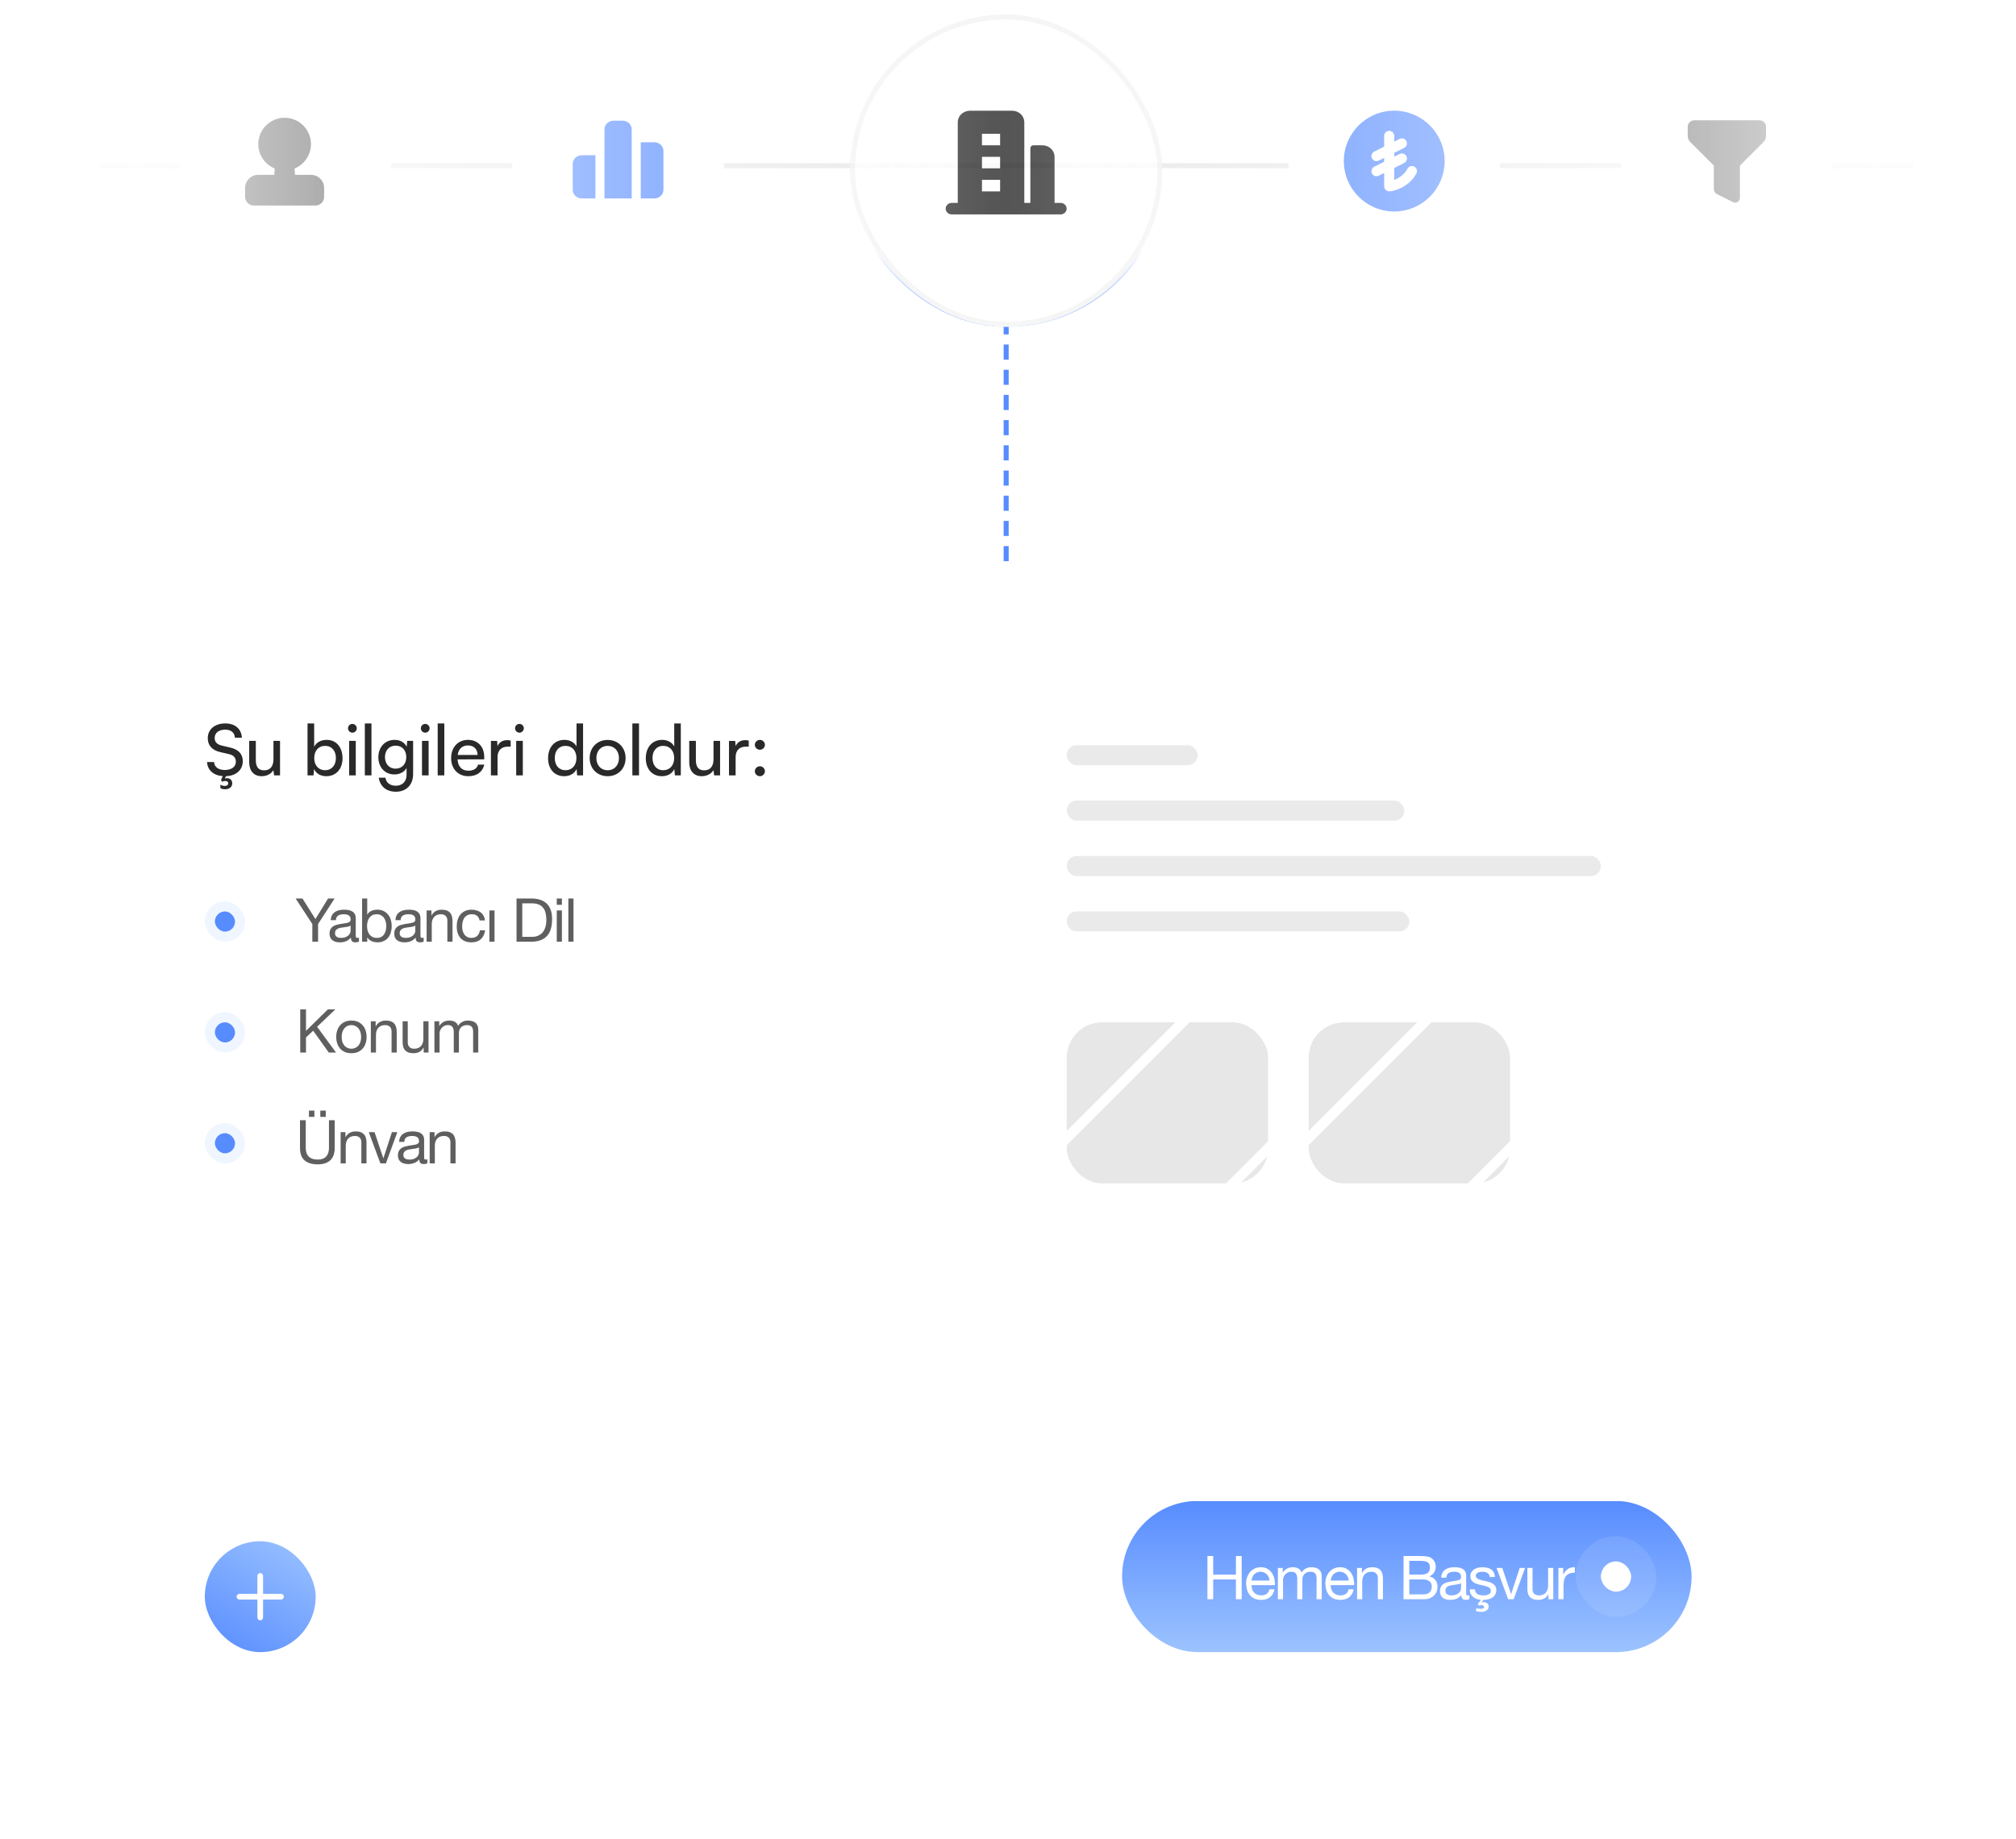 <svg width="400" height="365" viewBox="0 0 400 365" fill="none" xmlns="http://www.w3.org/2000/svg">
<mask id="mask0_1_5589" style="mask-type:alpha" maskUnits="userSpaceOnUse" x="0" y="0" width="400" height="65">
<rect x="0.135" y="0.873" width="399" height="64" fill="url(#paint0_linear_1_5589)"/>
</mask>
<g mask="url(#mask0_1_5589)">
<g opacity="0.1">
<rect width="360" height="1" transform="translate(19.635 32.373)" fill="#292929"/>
</g>
<g filter="url(#filter0_d_1_5589)">
<rect x="35.635" y="11.873" width="42" height="42" rx="21" fill="white"/>
<g clip-path="url(#clip0_1_5589)">
<g clip-path="url(#clip1_1_5589)">
<path d="M51.248 28.598C51.248 25.989 53.175 23.779 55.76 23.422C58.345 23.065 60.798 24.671 61.505 27.184C62.212 29.696 60.956 32.345 58.564 33.389C58.514 33.411 58.471 33.448 58.443 33.496L58.53 34.696H61.701C63.143 34.696 64.313 35.865 64.313 37.309V39.05C64.313 40.013 63.533 40.792 62.571 40.792H50.377C49.415 40.792 48.635 40.013 48.635 39.05V37.309C48.635 35.865 49.805 34.696 51.248 34.696H54.419L54.505 33.498C54.477 33.449 54.434 33.411 54.383 33.389C52.479 32.557 51.247 30.677 51.248 28.598Z" fill="#010100"/>
</g>
</g>
</g>
<g filter="url(#filter1_d_1_5589)">
<rect x="101.635" y="11.873" width="42" height="42" rx="21" fill="white"/>
<g clip-path="url(#clip2_1_5589)">
<path d="M123.535 23.952C124.477 23.952 125.26 24.643 125.331 25.538L125.335 25.666V39.381H119.935V25.666C119.935 24.769 120.661 24.024 121.6 23.956L121.735 23.952H123.535ZM129.835 28.238C130.829 28.238 131.635 29.005 131.635 29.952V37.666C131.635 38.613 130.829 39.381 129.835 39.381H127.135V28.238H129.835ZM118.135 30.809V39.381H115.435C114.441 39.381 113.635 38.613 113.635 37.666V32.523C113.635 31.577 114.441 30.809 115.435 30.809H118.135Z" fill="#578CFF"/>
</g>
</g>
<g opacity="0.8">
<rect x="167.635" y="0.873" width="64" height="64" rx="32" fill="url(#paint1_linear_1_5589)"/>
<g filter="url(#filter2_d_1_5589)">
<g clip-path="url(#clip3_1_5589)">
<rect x="168.635" y="1.873" width="62" height="62" rx="31" fill="white"/>
<g clip-path="url(#clip4_1_5589)">
<path d="M200.836 20.977C202.092 20.977 203.136 21.9 203.23 23.092L203.236 23.264V39.266H204.436V28.407C204.436 28.131 204.643 27.894 204.928 27.844L205.036 27.835H206.836C208.093 27.835 209.137 28.758 209.231 29.95L209.237 30.122V39.266H210.437C211.072 39.266 211.596 39.738 211.633 40.342C211.671 40.945 211.208 41.472 210.577 41.543L210.437 41.551H188.834C188.199 41.551 187.674 41.079 187.637 40.476C187.6 39.872 188.063 39.345 188.693 39.274L188.834 39.266H190.034V23.264C190.033 22.068 191.002 21.073 192.255 20.983L192.435 20.977H200.836ZM198.435 34.693H194.835V36.98H198.435V34.693ZM198.435 30.122H194.835V32.408H198.435V30.122ZM198.435 25.549H194.835V27.835H198.435V25.549Z" fill="#292929"/>
</g>
<rect x="169.135" y="2.373" width="61" height="61" rx="30.5" stroke="black" stroke-opacity="0.05"/>
</g>
</g>
</g>
<g filter="url(#filter3_d_1_5589)">
<rect x="255.635" y="11.873" width="42" height="42" rx="21" fill="white"/>
<g clip-path="url(#clip5_1_5589)">
<path d="M276.635 41.966C271.112 41.966 266.635 37.489 266.635 31.966C266.635 26.443 271.112 21.966 276.635 21.966C282.158 21.966 286.635 26.443 286.635 31.966C286.635 37.489 282.158 41.966 276.635 41.966ZM276.635 26.966C276.635 26.414 276.187 25.966 275.635 25.966C275.083 25.966 274.635 26.414 274.635 26.966V29.098L272.688 30.072C272.357 30.225 272.135 30.546 272.11 30.91C272.084 31.273 272.259 31.622 272.565 31.82C272.871 32.018 273.261 32.033 273.582 31.86L274.635 31.334V32.098L272.688 33.072C272.357 33.225 272.135 33.546 272.11 33.91C272.084 34.273 272.259 34.622 272.565 34.82C272.871 35.018 273.261 35.033 273.582 34.86L274.635 34.334V36.966C274.635 37.518 275.083 37.966 275.635 37.966C276.372 37.966 277.421 37.633 278.381 37.084C279.365 36.522 280.413 35.645 281.029 34.414C281.199 34.093 281.181 33.706 280.984 33.402C280.787 33.098 280.44 32.924 280.078 32.949C279.716 32.973 279.396 33.191 279.241 33.519C278.857 34.287 278.155 34.909 277.389 35.348C277.146 35.486 276.894 35.608 276.635 35.711V33.334L278.582 32.36C278.913 32.207 279.135 31.886 279.16 31.522C279.186 31.159 279.011 30.81 278.705 30.612C278.399 30.414 278.009 30.399 277.688 30.572L276.635 31.098V30.334L278.582 29.36C278.913 29.207 279.135 28.886 279.16 28.522C279.186 28.159 279.011 27.81 278.705 27.612C278.399 27.414 278.009 27.399 277.688 27.572L276.635 28.098V26.966Z" fill="#578CFF"/>
</g>
</g>
<g filter="url(#filter4_d_1_5589)">
<rect x="321.635" y="11.873" width="42" height="42" rx="21" fill="white"/>
<g clip-path="url(#clip6_1_5589)">
<path d="M334.869 25.167C334.869 24.452 335.448 23.873 336.163 23.873H349.107C349.821 23.873 350.401 24.452 350.401 25.167V26.967C350.4 27.424 350.219 27.863 349.895 28.187L345.223 32.859V39.265C345.223 39.594 345.054 39.9 344.773 40.072C344.494 40.246 344.145 40.261 343.85 40.115L340.642 38.511C340.277 38.329 340.046 37.955 340.046 37.546V32.859L335.374 28.187C335.05 27.863 334.869 27.424 334.869 26.967V25.167Z" fill="#292929"/>
</g>
</g>
</g>
<g clip-path="url(#clip7_1_5589)">
<rect x="199.635" y="65.373" width="1" height="47" stroke="#578CFF" stroke-dasharray="3 2"/>
</g>
<g filter="url(#filter5_d_1_5589)">
<rect x="24.635" y="112.873" width="350" height="238" rx="16" fill="white"/>
<path d="M43.729 156.407V155.735C44.023 155.875 44.275 155.973 44.583 155.973C45.017 155.973 45.283 155.777 45.283 155.469C45.283 155.161 45.059 154.993 44.709 154.993C44.443 154.993 44.275 155.035 44.023 155.147L43.869 154.741L44.205 154.027C42.371 153.901 41.167 152.851 41.083 151.227H42.483C42.511 152.193 43.323 152.809 44.597 152.809C45.941 152.809 46.795 152.179 46.795 151.171C46.795 150.373 46.361 149.869 45.395 149.645L43.729 149.267C42.077 148.889 41.223 147.937 41.223 146.481C41.223 144.745 42.623 143.569 44.709 143.569C46.641 143.569 47.887 144.647 47.999 146.397H46.613C46.543 145.389 45.829 144.801 44.695 144.801C43.421 144.801 42.595 145.445 42.595 146.439C42.595 147.251 43.057 147.741 44.009 147.965L45.675 148.357C47.327 148.735 48.167 149.631 48.167 151.059C48.167 152.809 46.865 153.957 44.835 154.041L44.611 154.503C44.751 154.461 44.891 154.433 45.045 154.433C45.577 154.433 46.081 154.769 46.081 155.441C46.081 156.239 45.423 156.631 44.681 156.631C44.289 156.631 43.995 156.561 43.729 156.407ZM54.259 147.027H55.561V153.873H54.385L54.245 152.837C53.853 153.551 52.943 154.041 51.935 154.041C50.339 154.041 49.443 152.963 49.443 151.283V147.027H50.759V150.849C50.759 152.319 51.389 152.879 52.397 152.879C53.601 152.879 54.259 152.109 54.259 150.639V147.027ZM62.209 153.873H61.019V143.569H62.335V148.203C62.783 147.307 63.707 146.831 64.827 146.831C66.787 146.831 67.963 148.371 67.963 150.485C67.963 152.557 66.731 154.041 64.743 154.041C63.665 154.041 62.755 153.565 62.307 152.627L62.209 153.873ZM62.349 150.429C62.349 151.857 63.161 152.851 64.505 152.851C65.849 152.851 66.647 151.843 66.647 150.429C66.647 149.029 65.849 148.021 64.505 148.021C63.161 148.021 62.349 149.029 62.349 150.429ZM69.917 145.403C69.441 145.403 69.049 145.011 69.049 144.535C69.049 144.045 69.441 143.667 69.917 143.667C70.393 143.667 70.785 144.045 70.785 144.535C70.785 145.011 70.393 145.403 69.917 145.403ZM69.273 153.873V147.027H70.589V153.873H69.273ZM73.704 153.873H72.388V143.569H73.704V153.873ZM75.067 150.275C75.067 148.343 76.313 146.831 78.301 146.831C79.407 146.831 80.261 147.335 80.695 148.189L80.793 147.027H81.969V153.593C81.969 155.749 80.639 157.121 78.539 157.121C76.677 157.121 75.403 156.071 75.151 154.335H76.467C76.635 155.343 77.391 155.931 78.539 155.931C79.827 155.931 80.667 155.091 80.667 153.789V152.417C80.219 153.215 79.323 153.691 78.245 153.691C76.299 153.691 75.067 152.193 75.067 150.275ZM76.383 150.247C76.383 151.535 77.181 152.543 78.469 152.543C79.799 152.543 80.611 151.591 80.611 150.247C80.611 148.931 79.827 147.979 78.483 147.979C77.167 147.979 76.383 148.987 76.383 150.247ZM84.372 145.403C83.896 145.403 83.504 145.011 83.504 144.535C83.504 144.045 83.896 143.667 84.372 143.667C84.848 143.667 85.24 144.045 85.24 144.535C85.24 145.011 84.848 145.403 84.372 145.403ZM83.728 153.873V147.027H85.044V153.873H83.728ZM88.159 153.873H86.843V143.569H88.159V153.873ZM92.91 154.041C90.894 154.041 89.508 152.585 89.508 150.457C89.508 148.315 90.866 146.831 92.854 146.831C94.8 146.831 96.074 148.175 96.074 150.205V150.695L90.782 150.709C90.88 152.151 91.636 152.949 92.938 152.949C93.96 152.949 94.632 152.529 94.856 151.745H96.088C95.752 153.215 94.604 154.041 92.91 154.041ZM92.854 147.937C91.706 147.937 90.978 148.623 90.81 149.827H94.758C94.758 148.693 94.016 147.937 92.854 147.937ZM101.324 146.971V148.175H100.736C99.49 148.175 98.72 148.931 98.72 150.247V153.873H97.404V147.041H98.636L98.72 148.077C99 147.363 99.686 146.887 100.624 146.887C100.862 146.887 101.058 146.915 101.324 146.971ZM103.062 145.403C102.586 145.403 102.194 145.011 102.194 144.535C102.194 144.045 102.586 143.667 103.062 143.667C103.538 143.667 103.93 144.045 103.93 144.535C103.93 145.011 103.538 145.403 103.062 145.403ZM102.418 153.873V147.027H103.734V153.873H102.418ZM111.937 154.041C109.949 154.041 108.745 152.557 108.745 150.471C108.745 148.371 109.963 146.831 111.993 146.831C113.043 146.831 113.925 147.293 114.387 148.133V143.569H115.689V153.873H114.513L114.401 152.627C113.953 153.565 113.029 154.041 111.937 154.041ZM112.203 152.851C113.547 152.851 114.373 151.857 114.373 150.429C114.373 149.029 113.547 148.021 112.203 148.021C110.859 148.021 110.075 149.029 110.075 150.429C110.075 151.843 110.859 152.851 112.203 152.851ZM116.999 150.443C116.999 148.329 118.511 146.845 120.569 146.845C122.613 146.845 124.125 148.329 124.125 150.443C124.125 152.557 122.613 154.041 120.569 154.041C118.511 154.041 116.999 152.557 116.999 150.443ZM118.329 150.443C118.329 151.871 119.239 152.865 120.569 152.865C121.885 152.865 122.809 151.871 122.809 150.443C122.809 149.015 121.885 148.021 120.569 148.021C119.239 148.021 118.329 149.015 118.329 150.443ZM126.786 153.873H125.47V143.569H126.786V153.873ZM131.327 154.041C129.339 154.041 128.135 152.557 128.135 150.471C128.135 148.371 129.353 146.831 131.383 146.831C132.433 146.831 133.315 147.293 133.777 148.133V143.569H135.079V153.873H133.903L133.791 152.627C133.343 153.565 132.419 154.041 131.327 154.041ZM131.593 152.851C132.937 152.851 133.763 151.857 133.763 150.429C133.763 149.029 132.937 148.021 131.593 148.021C130.249 148.021 129.465 149.029 129.465 150.429C129.465 151.843 130.249 152.851 131.593 152.851ZM141.57 147.027H142.872V153.873H141.696L141.556 152.837C141.164 153.551 140.254 154.041 139.246 154.041C137.65 154.041 136.754 152.963 136.754 151.283V147.027H138.07V150.849C138.07 152.319 138.7 152.879 139.708 152.879C140.912 152.879 141.57 152.109 141.57 150.639V147.027ZM148.561 146.971V148.175H147.973C146.727 148.175 145.957 148.931 145.957 150.247V153.873H144.641V147.041H145.873L145.957 148.077C146.237 147.363 146.923 146.887 147.861 146.887C148.099 146.887 148.295 146.915 148.561 146.971ZM150.776 148.791C150.23 148.791 149.768 148.343 149.768 147.825C149.768 147.279 150.23 146.831 150.776 146.831C151.308 146.831 151.77 147.279 151.77 147.825C151.77 148.343 151.308 148.791 150.776 148.791ZM150.776 154.041C150.23 154.041 149.768 153.593 149.768 153.061C149.768 152.515 150.23 152.067 150.776 152.067C151.308 152.067 151.77 152.515 151.77 153.061C151.77 153.593 151.308 154.041 150.776 154.041Z" fill="#292929"/>
<rect x="40.635" y="178.883" width="8" height="8" rx="4" fill="#F0F6FF"/>
<rect x="42.635" y="180.883" width="4" height="4" rx="2" fill="#578CFF"/>
<g opacity="0.75">
<path d="M63.111 183.379V186.883H61.971V183.379L58.659 178.315H60.015L62.583 182.395L65.091 178.315H66.387L63.111 183.379ZM71.219 186.859C71.043 186.963 70.799 187.015 70.487 187.015C70.223 187.015 70.011 186.943 69.851 186.799C69.699 186.647 69.623 186.403 69.623 186.067C69.343 186.403 69.015 186.647 68.639 186.799C68.271 186.943 67.871 187.015 67.439 187.015C67.159 187.015 66.891 186.983 66.635 186.919C66.387 186.855 66.171 186.755 65.987 186.619C65.803 186.483 65.655 186.307 65.543 186.091C65.439 185.867 65.387 185.599 65.387 185.287C65.387 184.935 65.447 184.647 65.567 184.423C65.687 184.199 65.843 184.019 66.035 183.883C66.235 183.739 66.459 183.631 66.707 183.559C66.963 183.487 67.223 183.427 67.487 183.379C67.767 183.323 68.031 183.283 68.279 183.259C68.535 183.227 68.759 183.187 68.951 183.139C69.143 183.083 69.295 183.007 69.407 182.911C69.519 182.807 69.575 182.659 69.575 182.467C69.575 182.243 69.531 182.063 69.443 181.927C69.363 181.791 69.255 181.687 69.119 181.615C68.991 181.543 68.843 181.495 68.675 181.471C68.515 181.447 68.355 181.435 68.195 181.435C67.763 181.435 67.403 181.519 67.115 181.687C66.827 181.847 66.671 182.155 66.647 182.611H65.627C65.643 182.227 65.723 181.903 65.867 181.639C66.011 181.375 66.203 181.163 66.443 181.003C66.683 180.835 66.955 180.715 67.259 180.643C67.571 180.571 67.903 180.535 68.255 180.535C68.535 180.535 68.811 180.555 69.083 180.595C69.363 180.635 69.615 180.719 69.839 180.847C70.063 180.967 70.243 181.139 70.379 181.363C70.515 181.587 70.583 181.879 70.583 182.239V185.431C70.583 185.671 70.595 185.847 70.619 185.959C70.651 186.071 70.747 186.127 70.907 186.127C70.995 186.127 71.099 186.107 71.219 186.067V186.859ZM69.563 183.679C69.435 183.775 69.267 183.847 69.059 183.895C68.851 183.935 68.631 183.971 68.399 184.003C68.175 184.027 67.947 184.059 67.715 184.099C67.483 184.131 67.275 184.187 67.091 184.267C66.907 184.347 66.755 184.463 66.635 184.615C66.523 184.759 66.467 184.959 66.467 185.215C66.467 185.383 66.499 185.527 66.563 185.647C66.635 185.759 66.723 185.851 66.827 185.923C66.939 185.995 67.067 186.047 67.211 186.079C67.355 186.111 67.507 186.127 67.667 186.127C68.003 186.127 68.291 186.083 68.531 185.995C68.771 185.899 68.967 185.783 69.119 185.647C69.271 185.503 69.383 185.351 69.455 185.191C69.527 185.023 69.563 184.867 69.563 184.723V183.679ZM71.844 178.315H72.864V181.519H72.888C73.056 181.175 73.32 180.927 73.68 180.775C74.04 180.615 74.436 180.535 74.868 180.535C75.348 180.535 75.764 180.623 76.116 180.799C76.476 180.975 76.772 181.215 77.004 181.519C77.244 181.815 77.424 182.159 77.544 182.551C77.664 182.943 77.724 183.359 77.724 183.799C77.724 184.239 77.664 184.655 77.544 185.047C77.432 185.439 77.256 185.783 77.016 186.079C76.784 186.367 76.488 186.595 76.128 186.763C75.776 186.931 75.364 187.015 74.892 187.015C74.74 187.015 74.568 186.999 74.376 186.967C74.192 186.935 74.008 186.883 73.824 186.811C73.64 186.739 73.464 186.643 73.296 186.523C73.136 186.395 73 186.239 72.888 186.055H72.864V186.883H71.844V178.315ZM76.644 183.727C76.644 183.439 76.604 183.159 76.524 182.887C76.452 182.607 76.336 182.359 76.176 182.143C76.024 181.927 75.824 181.755 75.576 181.627C75.336 181.499 75.052 181.435 74.724 181.435C74.38 181.435 74.088 181.503 73.848 181.639C73.608 181.775 73.412 181.955 73.26 182.179C73.108 182.395 72.996 182.643 72.924 182.923C72.86 183.203 72.828 183.487 72.828 183.775C72.828 184.079 72.864 184.375 72.936 184.663C73.008 184.943 73.12 185.191 73.272 185.407C73.432 185.623 73.636 185.799 73.884 185.935C74.132 186.063 74.432 186.127 74.784 186.127C75.136 186.127 75.428 186.059 75.66 185.923C75.9 185.787 76.092 185.607 76.236 185.383C76.38 185.159 76.484 184.903 76.548 184.615C76.612 184.327 76.644 184.031 76.644 183.727ZM84.057 186.859C83.881 186.963 83.637 187.015 83.325 187.015C83.061 187.015 82.849 186.943 82.689 186.799C82.537 186.647 82.461 186.403 82.461 186.067C82.181 186.403 81.853 186.647 81.477 186.799C81.109 186.943 80.709 187.015 80.277 187.015C79.997 187.015 79.729 186.983 79.473 186.919C79.225 186.855 79.009 186.755 78.825 186.619C78.641 186.483 78.493 186.307 78.381 186.091C78.277 185.867 78.225 185.599 78.225 185.287C78.225 184.935 78.285 184.647 78.405 184.423C78.525 184.199 78.681 184.019 78.873 183.883C79.073 183.739 79.297 183.631 79.545 183.559C79.801 183.487 80.061 183.427 80.325 183.379C80.605 183.323 80.869 183.283 81.117 183.259C81.373 183.227 81.597 183.187 81.789 183.139C81.981 183.083 82.133 183.007 82.245 182.911C82.357 182.807 82.413 182.659 82.413 182.467C82.413 182.243 82.369 182.063 82.281 181.927C82.201 181.791 82.093 181.687 81.957 181.615C81.829 181.543 81.681 181.495 81.513 181.471C81.353 181.447 81.193 181.435 81.033 181.435C80.601 181.435 80.241 181.519 79.953 181.687C79.665 181.847 79.509 182.155 79.485 182.611H78.465C78.481 182.227 78.561 181.903 78.705 181.639C78.849 181.375 79.041 181.163 79.281 181.003C79.521 180.835 79.793 180.715 80.097 180.643C80.409 180.571 80.741 180.535 81.093 180.535C81.373 180.535 81.649 180.555 81.921 180.595C82.201 180.635 82.453 180.719 82.677 180.847C82.901 180.967 83.081 181.139 83.217 181.363C83.353 181.587 83.421 181.879 83.421 182.239V185.431C83.421 185.671 83.433 185.847 83.457 185.959C83.489 186.071 83.585 186.127 83.745 186.127C83.833 186.127 83.937 186.107 84.057 186.067V186.859ZM82.401 183.679C82.273 183.775 82.105 183.847 81.897 183.895C81.689 183.935 81.469 183.971 81.237 184.003C81.013 184.027 80.785 184.059 80.553 184.099C80.321 184.131 80.113 184.187 79.929 184.267C79.745 184.347 79.593 184.463 79.473 184.615C79.361 184.759 79.305 184.959 79.305 185.215C79.305 185.383 79.337 185.527 79.401 185.647C79.473 185.759 79.561 185.851 79.665 185.923C79.777 185.995 79.905 186.047 80.049 186.079C80.193 186.111 80.345 186.127 80.505 186.127C80.841 186.127 81.129 186.083 81.369 185.995C81.609 185.899 81.805 185.783 81.957 185.647C82.109 185.503 82.221 185.351 82.293 185.191C82.365 185.023 82.401 184.867 82.401 184.723V183.679ZM84.647 180.679H85.607V181.663H85.631C86.055 180.911 86.727 180.535 87.647 180.535C88.055 180.535 88.395 180.591 88.667 180.703C88.939 180.815 89.159 180.971 89.327 181.171C89.495 181.371 89.611 181.611 89.675 181.891C89.747 182.163 89.783 182.467 89.783 182.803V186.883H88.763V182.683C88.763 182.299 88.651 181.995 88.427 181.771C88.203 181.547 87.895 181.435 87.503 181.435C87.191 181.435 86.919 181.483 86.687 181.579C86.463 181.675 86.275 181.811 86.123 181.987C85.971 182.163 85.855 182.371 85.775 182.611C85.703 182.843 85.667 183.099 85.667 183.379V186.883H84.647V180.679ZM95.167 182.671C95.087 182.279 94.919 181.975 94.663 181.759C94.407 181.543 94.063 181.435 93.631 181.435C93.263 181.435 92.955 181.503 92.707 181.639C92.459 181.775 92.259 181.955 92.107 182.179C91.963 182.403 91.859 182.663 91.795 182.959C91.731 183.247 91.699 183.547 91.699 183.859C91.699 184.147 91.731 184.427 91.795 184.699C91.867 184.971 91.975 185.215 92.119 185.431C92.263 185.639 92.451 185.807 92.683 185.935C92.915 186.063 93.191 186.127 93.511 186.127C94.015 186.127 94.407 185.995 94.687 185.731C94.975 185.467 95.151 185.095 95.215 184.615H96.259C96.147 185.383 95.859 185.975 95.395 186.391C94.939 186.807 94.315 187.015 93.523 187.015C93.051 187.015 92.631 186.939 92.263 186.787C91.903 186.635 91.599 186.419 91.351 186.139C91.111 185.859 90.927 185.527 90.799 185.143C90.679 184.751 90.619 184.323 90.619 183.859C90.619 183.395 90.679 182.963 90.799 182.563C90.919 182.155 91.099 181.803 91.339 181.507C91.587 181.203 91.895 180.967 92.263 180.799C92.631 180.623 93.059 180.535 93.547 180.535C93.899 180.535 94.227 180.579 94.531 180.667C94.843 180.747 95.115 180.875 95.347 181.051C95.587 181.227 95.783 181.451 95.935 181.723C96.087 181.987 96.183 182.303 96.223 182.671H95.167ZM97.1 186.883V180.679H98.12V186.883H97.1ZM103.628 185.923H105.524C105.652 185.923 105.812 185.915 106.004 185.899C106.196 185.875 106.4 185.827 106.616 185.755C106.832 185.675 107.044 185.563 107.252 185.419C107.468 185.275 107.66 185.079 107.828 184.831C107.996 184.583 108.132 184.275 108.236 183.907C108.348 183.531 108.404 183.079 108.404 182.551C108.404 182.039 108.352 181.583 108.248 181.183C108.152 180.775 107.988 180.431 107.756 180.151C107.532 179.863 107.24 179.647 106.88 179.503C106.52 179.351 106.076 179.275 105.548 179.275H103.628V185.923ZM102.488 178.315H105.428C106.748 178.315 107.764 178.651 108.476 179.323C109.188 179.995 109.544 181.019 109.544 182.395C109.544 183.115 109.464 183.755 109.304 184.315C109.144 184.867 108.896 185.335 108.56 185.719C108.224 186.095 107.796 186.383 107.276 186.583C106.756 186.783 106.14 186.883 105.428 186.883H102.488V178.315ZM111.489 179.563H110.469V178.315H111.489V179.563ZM110.469 180.679H111.489V186.883H110.469V180.679ZM112.769 178.315H113.789V186.883H112.769V178.315Z" fill="#292929"/>
</g>
<rect x="40.635" y="200.883" width="8" height="8" rx="4" fill="#F0F6FF"/>
<rect x="42.635" y="202.883" width="4" height="4" rx="2" fill="#578CFF"/>
<g opacity="0.75">
<path d="M59.571 200.315H60.711V204.587L65.055 200.315H66.531L62.919 203.771L66.675 208.883H65.235L62.139 204.551L60.711 205.883V208.883H59.571V200.315ZM67.791 205.787C67.791 206.163 67.839 206.499 67.935 206.795C68.039 207.083 68.179 207.327 68.355 207.527C68.531 207.719 68.735 207.867 68.967 207.971C69.207 208.075 69.459 208.127 69.723 208.127C69.987 208.127 70.235 208.075 70.467 207.971C70.707 207.867 70.915 207.719 71.091 207.527C71.267 207.327 71.403 207.083 71.499 206.795C71.603 206.499 71.655 206.163 71.655 205.787C71.655 205.411 71.603 205.079 71.499 204.791C71.403 204.495 71.267 204.247 71.091 204.047C70.915 203.847 70.707 203.695 70.467 203.591C70.235 203.487 69.987 203.435 69.723 203.435C69.459 203.435 69.207 203.487 68.967 203.591C68.735 203.695 68.531 203.847 68.355 204.047C68.179 204.247 68.039 204.495 67.935 204.791C67.839 205.079 67.791 205.411 67.791 205.787ZM66.711 205.787C66.711 205.331 66.775 204.907 66.903 204.515C67.031 204.115 67.223 203.771 67.479 203.483C67.735 203.187 68.051 202.955 68.427 202.787C68.803 202.619 69.235 202.535 69.723 202.535C70.219 202.535 70.651 202.619 71.019 202.787C71.395 202.955 71.711 203.187 71.967 203.483C72.223 203.771 72.415 204.115 72.543 204.515C72.671 204.907 72.735 205.331 72.735 205.787C72.735 206.243 72.671 206.667 72.543 207.059C72.415 207.451 72.223 207.795 71.967 208.091C71.711 208.379 71.395 208.607 71.019 208.775C70.651 208.935 70.219 209.015 69.723 209.015C69.235 209.015 68.803 208.935 68.427 208.775C68.051 208.607 67.735 208.379 67.479 208.091C67.223 207.795 67.031 207.451 66.903 207.059C66.775 206.667 66.711 206.243 66.711 205.787ZM73.578 202.679H74.537V203.663H74.561C74.986 202.911 75.657 202.535 76.578 202.535C76.986 202.535 77.326 202.591 77.597 202.703C77.87 202.815 78.09 202.971 78.257 203.171C78.425 203.371 78.541 203.611 78.606 203.891C78.677 204.163 78.713 204.467 78.713 204.803V208.883H77.694V204.683C77.694 204.299 77.582 203.995 77.358 203.771C77.133 203.547 76.826 203.435 76.433 203.435C76.121 203.435 75.85 203.483 75.618 203.579C75.394 203.675 75.206 203.811 75.053 203.987C74.901 204.163 74.785 204.371 74.706 204.611C74.633 204.843 74.597 205.099 74.597 205.379V208.883H73.578V202.679ZM85.022 208.883H84.061V207.899H84.037C83.822 208.283 83.546 208.567 83.21 208.751C82.874 208.927 82.478 209.015 82.022 209.015C81.614 209.015 81.273 208.963 81.001 208.859C80.73 208.747 80.51 208.591 80.341 208.391C80.174 208.191 80.053 207.955 79.981 207.683C79.918 207.403 79.885 207.095 79.885 206.759V202.679H80.906V206.879C80.906 207.263 81.017 207.567 81.242 207.791C81.466 208.015 81.773 208.127 82.165 208.127C82.478 208.127 82.746 208.079 82.969 207.983C83.201 207.887 83.394 207.751 83.546 207.575C83.698 207.399 83.809 207.195 83.882 206.963C83.962 206.723 84.001 206.463 84.001 206.183V202.679H85.022V208.883ZM86.194 202.679H87.153V203.591H87.177C87.641 202.887 88.309 202.535 89.181 202.535C89.566 202.535 89.913 202.615 90.225 202.775C90.537 202.935 90.757 203.207 90.885 203.591C91.094 203.255 91.365 202.995 91.701 202.811C92.046 202.627 92.421 202.535 92.829 202.535C93.141 202.535 93.421 202.571 93.669 202.643C93.925 202.707 94.141 202.811 94.317 202.955C94.501 203.099 94.641 203.287 94.737 203.519C94.841 203.743 94.894 204.015 94.894 204.335V208.883H93.874V204.815C93.874 204.623 93.858 204.443 93.826 204.275C93.793 204.107 93.734 203.963 93.645 203.843C93.558 203.715 93.433 203.615 93.273 203.543C93.121 203.471 92.921 203.435 92.674 203.435C92.169 203.435 91.773 203.579 91.486 203.867C91.198 204.155 91.053 204.539 91.053 205.019V208.883H90.034V204.815C90.034 204.615 90.013 204.431 89.974 204.263C89.942 204.095 89.882 203.951 89.793 203.831C89.706 203.703 89.585 203.607 89.433 203.543C89.29 203.471 89.102 203.435 88.87 203.435C88.573 203.435 88.317 203.495 88.102 203.615C87.894 203.735 87.722 203.879 87.585 204.047C87.457 204.215 87.362 204.391 87.297 204.575C87.242 204.751 87.213 204.899 87.213 205.019V208.883H86.194V202.679Z" fill="#292929"/>
</g>
<rect x="40.635" y="222.883" width="8" height="8" rx="4" fill="#F0F6FF"/>
<rect x="42.635" y="224.883" width="4" height="4" rx="2" fill="#578CFF"/>
<g opacity="0.75">
<path d="M61.299 220.407H62.379V221.655H61.299V220.407ZM63.555 220.407H64.635V221.655H63.555V220.407ZM66.411 227.787C66.411 228.883 66.119 229.707 65.535 230.259C64.951 230.803 64.119 231.075 63.039 231.075C61.935 231.075 61.071 230.815 60.447 230.295C59.831 229.767 59.523 228.931 59.523 227.787V222.315H60.663V227.787C60.663 228.555 60.867 229.139 61.275 229.539C61.683 229.931 62.271 230.127 63.039 230.127C63.767 230.127 64.319 229.931 64.695 229.539C65.079 229.139 65.271 228.555 65.271 227.787V222.315H66.411V227.787ZM67.583 224.679H68.543V225.663H68.567C68.991 224.911 69.663 224.535 70.583 224.535C70.991 224.535 71.331 224.591 71.603 224.703C71.875 224.815 72.095 224.971 72.263 225.171C72.431 225.371 72.547 225.611 72.611 225.891C72.683 226.163 72.719 226.467 72.719 226.803V230.883H71.699V226.683C71.699 226.299 71.587 225.995 71.363 225.771C71.139 225.547 70.831 225.435 70.439 225.435C70.127 225.435 69.855 225.483 69.623 225.579C69.399 225.675 69.211 225.811 69.059 225.987C68.907 226.163 68.791 226.371 68.711 226.611C68.639 226.843 68.603 227.099 68.603 227.379V230.883H67.583V224.679ZM76.567 230.883H75.475L73.171 224.679H74.311L76.051 229.851H76.075L77.767 224.679H78.835L76.567 230.883ZM84.787 230.859C84.611 230.963 84.367 231.015 84.055 231.015C83.791 231.015 83.579 230.943 83.419 230.799C83.267 230.647 83.191 230.403 83.191 230.067C82.911 230.403 82.583 230.647 82.207 230.799C81.839 230.943 81.439 231.015 81.007 231.015C80.727 231.015 80.459 230.983 80.203 230.919C79.955 230.855 79.739 230.755 79.555 230.619C79.371 230.483 79.223 230.307 79.111 230.091C79.007 229.867 78.955 229.599 78.955 229.287C78.955 228.935 79.015 228.647 79.135 228.423C79.255 228.199 79.411 228.019 79.603 227.883C79.803 227.739 80.027 227.631 80.275 227.559C80.531 227.487 80.791 227.427 81.055 227.379C81.335 227.323 81.599 227.283 81.847 227.259C82.103 227.227 82.327 227.187 82.519 227.139C82.711 227.083 82.863 227.007 82.975 226.911C83.087 226.807 83.143 226.659 83.143 226.467C83.143 226.243 83.099 226.063 83.011 225.927C82.931 225.791 82.823 225.687 82.687 225.615C82.559 225.543 82.411 225.495 82.243 225.471C82.083 225.447 81.923 225.435 81.763 225.435C81.331 225.435 80.971 225.519 80.683 225.687C80.395 225.847 80.239 226.155 80.215 226.611H79.195C79.211 226.227 79.291 225.903 79.435 225.639C79.579 225.375 79.771 225.163 80.011 225.003C80.251 224.835 80.523 224.715 80.827 224.643C81.139 224.571 81.471 224.535 81.823 224.535C82.103 224.535 82.379 224.555 82.651 224.595C82.931 224.635 83.183 224.719 83.407 224.847C83.631 224.967 83.811 225.139 83.947 225.363C84.083 225.587 84.151 225.879 84.151 226.239V229.431C84.151 229.671 84.163 229.847 84.187 229.959C84.219 230.071 84.315 230.127 84.475 230.127C84.563 230.127 84.667 230.107 84.787 230.067V230.859ZM83.131 227.679C83.003 227.775 82.835 227.847 82.627 227.895C82.419 227.935 82.199 227.971 81.967 228.003C81.743 228.027 81.515 228.059 81.283 228.099C81.051 228.131 80.843 228.187 80.659 228.267C80.475 228.347 80.323 228.463 80.203 228.615C80.091 228.759 80.035 228.959 80.035 229.215C80.035 229.383 80.067 229.527 80.131 229.647C80.203 229.759 80.291 229.851 80.395 229.923C80.507 229.995 80.635 230.047 80.779 230.079C80.923 230.111 81.075 230.127 81.235 230.127C81.571 230.127 81.859 230.083 82.099 229.995C82.339 229.899 82.535 229.783 82.687 229.647C82.839 229.503 82.951 229.351 83.023 229.191C83.095 229.023 83.131 228.867 83.131 228.723V227.679ZM85.256 224.679H86.216V225.663H86.24C86.664 224.911 87.336 224.535 88.256 224.535C88.664 224.535 89.004 224.591 89.276 224.703C89.548 224.815 89.768 224.971 89.936 225.171C90.104 225.371 90.22 225.611 90.284 225.891C90.356 226.163 90.392 226.467 90.392 226.803V230.883H89.372V226.683C89.372 226.299 89.26 225.995 89.036 225.771C88.812 225.547 88.504 225.435 88.112 225.435C87.8 225.435 87.528 225.483 87.296 225.579C87.072 225.675 86.884 225.811 86.732 225.987C86.58 226.163 86.464 226.371 86.384 226.611C86.312 226.843 86.276 227.099 86.276 227.379V230.883H85.256V224.679Z" fill="#292929"/>
</g>
<rect x="40.635" y="305.873" width="22" height="22" rx="11" fill="url(#paint2_linear_1_5589)"/>
<path d="M56.322 316.873C56.322 317.022 56.263 317.165 56.158 317.27C56.052 317.376 55.909 317.435 55.76 317.435H52.197V320.998C52.197 321.147 52.138 321.29 52.033 321.395C51.927 321.501 51.784 321.56 51.635 321.56C51.486 321.56 51.343 321.501 51.237 321.395C51.132 321.29 51.072 321.147 51.072 320.998V317.435H47.51C47.361 317.435 47.218 317.376 47.112 317.27C47.007 317.165 46.947 317.022 46.947 316.873C46.947 316.723 47.007 316.58 47.112 316.475C47.218 316.369 47.361 316.31 47.51 316.31H51.072V312.748C51.072 312.598 51.132 312.455 51.237 312.35C51.343 312.244 51.486 312.185 51.635 312.185C51.784 312.185 51.927 312.244 52.033 312.35C52.138 312.455 52.197 312.598 52.197 312.748V316.31H55.76C55.909 316.31 56.052 316.369 56.158 316.475C56.263 316.58 56.322 316.723 56.322 316.873Z" fill="white"/>
<g filter="url(#filter6_d_1_5589)">
<g clip-path="url(#clip8_1_5589)">
<rect x="199.635" y="128.873" width="159" height="206" rx="12" fill="white"/>
<g clip-path="url(#clip9_1_5589)">
<g opacity="0.1">
<rect x="211.635" y="147.873" width="26" height="4" rx="2" fill="#292929"/>
</g>
<g opacity="0.1">
<rect x="211.635" y="158.873" width="67" height="4" rx="2" fill="#292929"/>
</g>
<g opacity="0.1">
<rect x="211.635" y="169.873" width="106" height="4" rx="2" fill="#292929"/>
</g>
<g opacity="0.1">
<rect x="211.635" y="180.873" width="68" height="4" rx="2" fill="#292929"/>
</g>
</g>
<g clip-path="url(#clip10_1_5589)">
<g clip-path="url(#clip11_1_5589)">
<g opacity="0.2">
<g clip-path="url(#clip12_1_5589)">
<g clip-path="url(#clip13_1_5589)">
<path fill-rule="evenodd" clip-rule="evenodd" d="M337.635 202.873V224.457L233.219 328.873H211.635V311.288L320.05 202.873H337.635ZM337.635 311.287V328.873H320.049L337.635 311.287ZM337.635 227.287V266.458L275.22 328.873H236.049L337.635 227.287ZM337.635 269.287V308.457L317.219 328.873H278.049L337.635 269.287ZM317.221 202.873L211.635 308.459V269.288L278.05 202.873H317.221ZM275.221 202.873L211.635 266.459V227.288L236.05 202.873H275.221ZM233.221 202.873L211.635 224.459V202.873H233.221Z" fill="#888888"/>
</g>
</g>
</g>
</g>
<g clip-path="url(#clip14_1_5589)">
<g opacity="0.2">
<g clip-path="url(#clip15_1_5589)">
<g clip-path="url(#clip16_1_5589)">
<path fill-rule="evenodd" clip-rule="evenodd" d="M385.635 202.873V224.457L281.219 328.873H259.635V311.288L368.05 202.873H385.635ZM385.635 311.287V328.873H368.049L385.635 311.287ZM385.635 227.287V266.458L323.22 328.873H284.049L385.635 227.287ZM385.635 269.287V308.457L365.219 328.873H326.049L385.635 269.287ZM365.221 202.873L259.635 308.459V269.288L326.05 202.873H365.221ZM323.221 202.873L259.635 266.459V227.288L284.05 202.873H323.221ZM281.221 202.873L259.635 224.459V202.873H281.221Z" fill="#888888"/>
</g>
</g>
</g>
</g>
</g>
<g clip-path="url(#clip17_1_5589)">
<g filter="url(#filter7_di_1_5589)">
<rect x="222.635" y="297.873" width="113" height="30" rx="15" fill="url(#paint3_linear_1_5589)"/>
<path d="M239.571 308.805H240.711V312.489H245.223V308.805H246.363V317.373H245.223V313.449H240.711V317.373H239.571V308.805ZM251.891 313.677C251.875 313.437 251.819 313.209 251.723 312.993C251.635 312.777 251.511 312.593 251.351 312.441C251.199 312.281 251.015 312.157 250.799 312.069C250.591 311.973 250.359 311.925 250.103 311.925C249.839 311.925 249.599 311.973 249.383 312.069C249.175 312.157 248.995 312.281 248.843 312.441C248.691 312.601 248.571 312.789 248.483 313.005C248.395 313.213 248.343 313.437 248.327 313.677H251.891ZM252.875 315.405C252.739 316.101 252.439 316.625 251.975 316.977C251.511 317.329 250.927 317.505 250.223 317.505C249.727 317.505 249.295 317.425 248.927 317.265C248.567 317.105 248.263 316.881 248.015 316.593C247.767 316.305 247.579 315.961 247.451 315.561C247.331 315.161 247.263 314.725 247.247 314.253C247.247 313.781 247.319 313.349 247.463 312.957C247.607 312.565 247.807 312.225 248.063 311.937C248.327 311.649 248.635 311.425 248.987 311.265C249.347 311.105 249.739 311.025 250.163 311.025C250.715 311.025 251.171 311.141 251.531 311.373C251.899 311.597 252.191 311.885 252.407 312.237C252.631 312.589 252.783 312.973 252.863 313.389C252.951 313.805 252.987 314.201 252.971 314.577H248.327C248.319 314.849 248.351 315.109 248.423 315.357C248.495 315.597 248.611 315.813 248.771 316.005C248.931 316.189 249.135 316.337 249.383 316.449C249.631 316.561 249.923 316.617 250.259 316.617C250.691 316.617 251.043 316.517 251.315 316.317C251.595 316.117 251.779 315.813 251.867 315.405H252.875ZM253.548 311.169H254.508V312.081H254.532C254.996 311.377 255.664 311.025 256.536 311.025C256.92 311.025 257.268 311.105 257.58 311.265C257.892 311.425 258.112 311.697 258.24 312.081C258.448 311.745 258.72 311.485 259.056 311.301C259.4 311.117 259.776 311.025 260.184 311.025C260.496 311.025 260.776 311.061 261.024 311.133C261.28 311.197 261.496 311.301 261.672 311.445C261.856 311.589 261.996 311.777 262.092 312.009C262.196 312.233 262.248 312.505 262.248 312.825V317.373H261.228V313.305C261.228 313.113 261.212 312.933 261.18 312.765C261.148 312.597 261.088 312.453 261 312.333C260.912 312.205 260.788 312.105 260.628 312.033C260.476 311.961 260.276 311.925 260.028 311.925C259.524 311.925 259.128 312.069 258.84 312.357C258.552 312.645 258.408 313.029 258.408 313.509V317.373H257.388V313.305C257.388 313.105 257.368 312.921 257.328 312.753C257.296 312.585 257.236 312.441 257.148 312.321C257.06 312.193 256.94 312.097 256.788 312.033C256.644 311.961 256.456 311.925 256.224 311.925C255.928 311.925 255.672 311.985 255.456 312.105C255.248 312.225 255.076 312.369 254.94 312.537C254.812 312.705 254.716 312.881 254.652 313.065C254.596 313.241 254.568 313.389 254.568 313.509V317.373H253.548V311.169ZM267.607 313.677C267.591 313.437 267.535 313.209 267.439 312.993C267.351 312.777 267.227 312.593 267.067 312.441C266.915 312.281 266.731 312.157 266.515 312.069C266.307 311.973 266.075 311.925 265.819 311.925C265.555 311.925 265.315 311.973 265.099 312.069C264.891 312.157 264.711 312.281 264.559 312.441C264.407 312.601 264.287 312.789 264.199 313.005C264.111 313.213 264.059 313.437 264.043 313.677H267.607ZM268.591 315.405C268.455 316.101 268.155 316.625 267.691 316.977C267.227 317.329 266.643 317.505 265.939 317.505C265.443 317.505 265.011 317.425 264.643 317.265C264.283 317.105 263.979 316.881 263.731 316.593C263.483 316.305 263.295 315.961 263.167 315.561C263.047 315.161 262.979 314.725 262.963 314.253C262.963 313.781 263.035 313.349 263.179 312.957C263.323 312.565 263.523 312.225 263.779 311.937C264.043 311.649 264.351 311.425 264.703 311.265C265.063 311.105 265.455 311.025 265.879 311.025C266.431 311.025 266.887 311.141 267.247 311.373C267.615 311.597 267.907 311.885 268.123 312.237C268.347 312.589 268.499 312.973 268.579 313.389C268.667 313.805 268.703 314.201 268.687 314.577H264.043C264.035 314.849 264.067 315.109 264.139 315.357C264.211 315.597 264.327 315.813 264.487 316.005C264.647 316.189 264.851 316.337 265.099 316.449C265.347 316.561 265.639 316.617 265.975 316.617C266.407 316.617 266.759 316.517 267.031 316.317C267.311 316.117 267.495 315.813 267.583 315.405H268.591ZM269.264 311.169H270.224V312.153H270.248C270.672 311.401 271.344 311.025 272.264 311.025C272.672 311.025 273.012 311.081 273.284 311.193C273.556 311.305 273.776 311.461 273.944 311.661C274.112 311.861 274.228 312.101 274.292 312.381C274.364 312.653 274.4 312.957 274.4 313.293V317.373H273.38V313.173C273.38 312.789 273.268 312.485 273.044 312.261C272.82 312.037 272.512 311.925 272.12 311.925C271.808 311.925 271.536 311.973 271.304 312.069C271.08 312.165 270.892 312.301 270.74 312.477C270.588 312.653 270.472 312.861 270.392 313.101C270.32 313.333 270.284 313.589 270.284 313.869V317.373H269.264V311.169ZM279.62 312.489H281.9C282.548 312.489 283.012 312.377 283.292 312.153C283.58 311.921 283.724 311.577 283.724 311.121C283.724 310.817 283.676 310.577 283.58 310.401C283.484 310.225 283.352 310.089 283.184 309.993C283.016 309.897 282.82 309.837 282.596 309.813C282.38 309.781 282.148 309.765 281.9 309.765H279.62V312.489ZM278.48 308.805H281.588C281.772 308.805 281.968 308.809 282.176 308.817C282.392 308.817 282.604 308.829 282.812 308.853C283.02 308.869 283.212 308.897 283.388 308.937C283.572 308.977 283.728 309.037 283.856 309.117C284.136 309.285 284.372 309.517 284.564 309.813C284.764 310.109 284.864 310.473 284.864 310.905C284.864 311.361 284.752 311.757 284.528 312.093C284.312 312.421 284 312.665 283.592 312.825V312.849C284.12 312.961 284.524 313.201 284.804 313.569C285.084 313.937 285.224 314.385 285.224 314.913C285.224 315.225 285.168 315.529 285.056 315.825C284.944 316.121 284.776 316.385 284.552 316.617C284.336 316.841 284.064 317.025 283.736 317.169C283.416 317.305 283.044 317.373 282.62 317.373H278.48V308.805ZM279.62 316.413H282.476C282.98 316.413 283.372 316.277 283.652 316.005C283.94 315.733 284.084 315.357 284.084 314.877C284.084 314.597 284.032 314.365 283.928 314.181C283.824 313.997 283.684 313.853 283.508 313.749C283.34 313.637 283.144 313.561 282.92 313.521C282.696 313.473 282.464 313.449 282.224 313.449H279.62V316.413ZM291.543 317.349C291.367 317.453 291.123 317.505 290.811 317.505C290.547 317.505 290.335 317.433 290.175 317.289C290.023 317.137 289.947 316.893 289.947 316.557C289.667 316.893 289.339 317.137 288.963 317.289C288.595 317.433 288.195 317.505 287.763 317.505C287.483 317.505 287.215 317.473 286.959 317.409C286.711 317.345 286.495 317.245 286.311 317.109C286.127 316.973 285.979 316.797 285.867 316.581C285.763 316.357 285.711 316.089 285.711 315.777C285.711 315.425 285.771 315.137 285.891 314.913C286.011 314.689 286.167 314.509 286.359 314.373C286.559 314.229 286.783 314.121 287.031 314.049C287.287 313.977 287.547 313.917 287.811 313.869C288.091 313.813 288.355 313.773 288.603 313.749C288.859 313.717 289.083 313.677 289.275 313.629C289.467 313.573 289.619 313.497 289.731 313.401C289.843 313.297 289.899 313.149 289.899 312.957C289.899 312.733 289.855 312.553 289.767 312.417C289.687 312.281 289.579 312.177 289.443 312.105C289.315 312.033 289.167 311.985 288.999 311.961C288.839 311.937 288.679 311.925 288.519 311.925C288.087 311.925 287.727 312.009 287.439 312.177C287.151 312.337 286.995 312.645 286.971 313.101H285.951C285.967 312.717 286.047 312.393 286.191 312.129C286.335 311.865 286.527 311.653 286.767 311.493C287.007 311.325 287.279 311.205 287.583 311.133C287.895 311.061 288.227 311.025 288.579 311.025C288.859 311.025 289.135 311.045 289.407 311.085C289.687 311.125 289.939 311.209 290.163 311.337C290.387 311.457 290.567 311.629 290.703 311.853C290.839 312.077 290.907 312.369 290.907 312.729V315.921C290.907 316.161 290.919 316.337 290.943 316.449C290.975 316.561 291.071 316.617 291.231 316.617C291.319 316.617 291.423 316.597 291.543 316.557V317.349ZM289.887 314.169C289.759 314.265 289.591 314.337 289.383 314.385C289.175 314.425 288.955 314.461 288.723 314.493C288.499 314.517 288.271 314.549 288.039 314.589C287.807 314.621 287.599 314.677 287.415 314.757C287.231 314.837 287.079 314.953 286.959 315.105C286.847 315.249 286.791 315.449 286.791 315.705C286.791 315.873 286.823 316.017 286.887 316.137C286.959 316.249 287.047 316.341 287.151 316.413C287.263 316.485 287.391 316.537 287.535 316.569C287.679 316.601 287.831 316.617 287.991 316.617C288.327 316.617 288.615 316.573 288.855 316.485C289.095 316.389 289.291 316.273 289.443 316.137C289.595 315.993 289.707 315.841 289.779 315.681C289.851 315.513 289.887 315.357 289.887 315.213V314.169ZM292.996 319.137C293.26 319.241 293.52 319.293 293.776 319.293C293.936 319.293 294.092 319.265 294.244 319.209C294.396 319.153 294.472 319.057 294.472 318.921C294.472 318.809 294.416 318.717 294.304 318.645C294.2 318.581 294.068 318.549 293.908 318.549C293.812 318.549 293.728 318.557 293.656 318.573C293.584 318.589 293.504 318.613 293.416 318.645L293.212 318.309L293.848 317.493C293.544 317.469 293.26 317.413 292.996 317.325C292.732 317.237 292.5 317.109 292.3 316.941C292.1 316.773 291.936 316.565 291.808 316.317C291.688 316.069 291.624 315.769 291.616 315.417H292.636C292.644 315.649 292.696 315.841 292.792 315.993C292.888 316.145 293.012 316.269 293.164 316.365C293.324 316.453 293.5 316.517 293.692 316.557C293.892 316.597 294.096 316.617 294.304 316.617C294.464 316.617 294.632 316.605 294.808 316.581C294.984 316.557 295.144 316.513 295.288 316.449C295.44 316.385 295.564 316.293 295.66 316.173C295.756 316.045 295.804 315.885 295.804 315.693C295.804 315.429 295.704 315.229 295.504 315.093C295.304 314.957 295.052 314.849 294.748 314.769C294.452 314.681 294.128 314.605 293.776 314.541C293.424 314.469 293.096 314.373 292.792 314.253C292.496 314.125 292.248 313.949 292.048 313.725C291.848 313.501 291.748 313.189 291.748 312.789C291.748 312.477 291.816 312.209 291.952 311.985C292.096 311.761 292.276 311.581 292.492 311.445C292.716 311.301 292.964 311.197 293.236 311.133C293.516 311.061 293.792 311.025 294.064 311.025C294.408 311.025 294.728 311.057 295.024 311.121C295.328 311.177 295.592 311.281 295.816 311.433C296.048 311.577 296.232 311.777 296.368 312.033C296.504 312.281 296.584 312.593 296.608 312.969H295.588C295.572 312.769 295.52 312.605 295.432 312.477C295.344 312.341 295.232 312.233 295.096 312.153C294.96 312.073 294.808 312.017 294.64 311.985C294.48 311.945 294.316 311.925 294.148 311.925C293.996 311.925 293.84 311.937 293.68 311.961C293.528 311.985 293.388 312.029 293.26 312.093C293.132 312.149 293.028 312.229 292.948 312.333C292.868 312.437 292.828 312.565 292.828 312.717C292.828 312.901 292.888 313.049 293.008 313.161C293.136 313.273 293.296 313.369 293.488 313.449C293.68 313.521 293.896 313.585 294.136 313.641C294.376 313.689 294.616 313.741 294.856 313.797C295.112 313.853 295.36 313.921 295.6 314.001C295.848 314.081 296.064 314.189 296.248 314.325C296.44 314.453 296.592 314.617 296.704 314.817C296.824 315.017 296.884 315.265 296.884 315.561C296.884 315.921 296.808 316.225 296.656 316.473C296.504 316.721 296.308 316.921 296.068 317.073C295.828 317.225 295.556 317.333 295.252 317.397C294.948 317.469 294.64 317.509 294.328 317.517L293.944 318.009L293.968 318.033C294.08 317.977 294.212 317.949 294.364 317.949C294.62 317.949 294.852 318.021 295.06 318.165C295.268 318.309 295.372 318.529 295.372 318.825C295.372 319.025 295.324 319.193 295.228 319.329C295.14 319.465 295.024 319.573 294.88 319.653C294.736 319.741 294.576 319.801 294.4 319.833C294.224 319.873 294.052 319.893 293.884 319.893C293.524 319.893 293.156 319.817 292.78 319.665L292.996 319.137ZM300.328 317.373H299.236L296.932 311.169H298.072L299.812 316.341H299.836L301.528 311.169H302.596L300.328 317.373ZM308.188 317.373H307.228V316.389H307.204C306.988 316.773 306.712 317.057 306.376 317.241C306.04 317.417 305.644 317.505 305.188 317.505C304.78 317.505 304.44 317.453 304.168 317.349C303.896 317.237 303.676 317.081 303.508 316.881C303.34 316.681 303.22 316.445 303.148 316.173C303.084 315.893 303.052 315.585 303.052 315.249V311.169H304.072V315.369C304.072 315.753 304.184 316.057 304.408 316.281C304.632 316.505 304.94 316.617 305.332 316.617C305.644 316.617 305.912 316.569 306.136 316.473C306.368 316.377 306.56 316.241 306.712 316.065C306.864 315.889 306.976 315.685 307.048 315.453C307.128 315.213 307.168 314.953 307.168 314.673V311.169H308.188V317.373ZM309.204 311.169H310.164V312.477H310.188C310.436 311.973 310.74 311.601 311.1 311.361C311.46 311.121 311.916 311.009 312.468 311.025V312.105C312.06 312.105 311.712 312.161 311.424 312.273C311.136 312.385 310.904 312.549 310.728 312.765C310.552 312.981 310.424 313.245 310.344 313.557C310.264 313.861 310.224 314.213 310.224 314.613V317.373H309.204V311.169Z" fill="white"/>
<rect x="312.635" y="304.873" width="16" height="16" rx="8" fill="white" fill-opacity="0.1"/>
<rect x="317.635" y="309.873" width="6" height="6" rx="3" fill="white"/>
</g>
</g>
</g>
</g>
</g>
<defs>
<filter id="filter0_d_1_5589" x="29.635" y="5.873" width="54" height="54" filterUnits="userSpaceOnUse" color-interpolation-filters="sRGB">
<feFlood flood-opacity="0" result="BackgroundImageFix"/>
<feColorMatrix in="SourceAlpha" type="matrix" values="0 0 0 0 0 0 0 0 0 0 0 0 0 0 0 0 0 0 127 0" result="hardAlpha"/>
<feOffset/>
<feGaussianBlur stdDeviation="3"/>
<feComposite in2="hardAlpha" operator="out"/>
<feColorMatrix type="matrix" values="0 0 0 0 0 0 0 0 0 0 0 0 0 0 0 0 0 0 0.05 0"/>
<feBlend mode="normal" in2="BackgroundImageFix" result="effect1_dropShadow_1_5589"/>
<feBlend mode="normal" in="SourceGraphic" in2="effect1_dropShadow_1_5589" result="shape"/>
</filter>
<filter id="filter1_d_1_5589" x="95.635" y="5.873" width="54" height="54" filterUnits="userSpaceOnUse" color-interpolation-filters="sRGB">
<feFlood flood-opacity="0" result="BackgroundImageFix"/>
<feColorMatrix in="SourceAlpha" type="matrix" values="0 0 0 0 0 0 0 0 0 0 0 0 0 0 0 0 0 0 127 0" result="hardAlpha"/>
<feOffset/>
<feGaussianBlur stdDeviation="3"/>
<feComposite in2="hardAlpha" operator="out"/>
<feColorMatrix type="matrix" values="0 0 0 0 0 0 0 0 0 0 0 0 0 0 0 0 0 0 0.05 0"/>
<feBlend mode="normal" in2="BackgroundImageFix" result="effect1_dropShadow_1_5589"/>
<feBlend mode="normal" in="SourceGraphic" in2="effect1_dropShadow_1_5589" result="shape"/>
</filter>
<filter id="filter2_d_1_5589" x="165.635" y="-0.127" width="68" height="68" filterUnits="userSpaceOnUse" color-interpolation-filters="sRGB">
<feFlood flood-opacity="0" result="BackgroundImageFix"/>
<feColorMatrix in="SourceAlpha" type="matrix" values="0 0 0 0 0 0 0 0 0 0 0 0 0 0 0 0 0 0 127 0" result="hardAlpha"/>
<feOffset dy="1"/>
<feGaussianBlur stdDeviation="1.5"/>
<feComposite in2="hardAlpha" operator="out"/>
<feColorMatrix type="matrix" values="0 0 0 0 0 0 0 0 0 0 0 0 0 0 0 0 0 0 0.05 0"/>
<feBlend mode="normal" in2="BackgroundImageFix" result="effect1_dropShadow_1_5589"/>
<feBlend mode="normal" in="SourceGraphic" in2="effect1_dropShadow_1_5589" result="shape"/>
</filter>
<filter id="filter3_d_1_5589" x="249.635" y="5.873" width="54" height="54" filterUnits="userSpaceOnUse" color-interpolation-filters="sRGB">
<feFlood flood-opacity="0" result="BackgroundImageFix"/>
<feColorMatrix in="SourceAlpha" type="matrix" values="0 0 0 0 0 0 0 0 0 0 0 0 0 0 0 0 0 0 127 0" result="hardAlpha"/>
<feOffset/>
<feGaussianBlur stdDeviation="3"/>
<feComposite in2="hardAlpha" operator="out"/>
<feColorMatrix type="matrix" values="0 0 0 0 0 0 0 0 0 0 0 0 0 0 0 0 0 0 0.05 0"/>
<feBlend mode="normal" in2="BackgroundImageFix" result="effect1_dropShadow_1_5589"/>
<feBlend mode="normal" in="SourceGraphic" in2="effect1_dropShadow_1_5589" result="shape"/>
</filter>
<filter id="filter4_d_1_5589" x="315.635" y="5.873" width="54" height="54" filterUnits="userSpaceOnUse" color-interpolation-filters="sRGB">
<feFlood flood-opacity="0" result="BackgroundImageFix"/>
<feColorMatrix in="SourceAlpha" type="matrix" values="0 0 0 0 0 0 0 0 0 0 0 0 0 0 0 0 0 0 127 0" result="hardAlpha"/>
<feOffset/>
<feGaussianBlur stdDeviation="3"/>
<feComposite in2="hardAlpha" operator="out"/>
<feColorMatrix type="matrix" values="0 0 0 0 0 0 0 0 0 0 0 0 0 0 0 0 0 0 0.05 0"/>
<feBlend mode="normal" in2="BackgroundImageFix" result="effect1_dropShadow_1_5589"/>
<feBlend mode="normal" in="SourceGraphic" in2="effect1_dropShadow_1_5589" result="shape"/>
</filter>
<filter id="filter5_d_1_5589" x="10.635" y="98.873" width="378" height="266" filterUnits="userSpaceOnUse" color-interpolation-filters="sRGB">
<feFlood flood-opacity="0" result="BackgroundImageFix"/>
<feColorMatrix in="SourceAlpha" type="matrix" values="0 0 0 0 0 0 0 0 0 0 0 0 0 0 0 0 0 0 127 0" result="hardAlpha"/>
<feOffset/>
<feGaussianBlur stdDeviation="7"/>
<feComposite in2="hardAlpha" operator="out"/>
<feColorMatrix type="matrix" values="0 0 0 0 0 0 0 0 0 0 0 0 0 0 0 0 0 0 0.01 0"/>
<feBlend mode="normal" in2="BackgroundImageFix" result="effect1_dropShadow_1_5589"/>
<feBlend mode="normal" in="SourceGraphic" in2="effect1_dropShadow_1_5589" result="shape"/>
</filter>
<filter id="filter6_d_1_5589" x="187.635" y="116.873" width="183" height="230" filterUnits="userSpaceOnUse" color-interpolation-filters="sRGB">
<feFlood flood-opacity="0" result="BackgroundImageFix"/>
<feColorMatrix in="SourceAlpha" type="matrix" values="0 0 0 0 0 0 0 0 0 0 0 0 0 0 0 0 0 0 127 0" result="hardAlpha"/>
<feOffset/>
<feGaussianBlur stdDeviation="6"/>
<feComposite in2="hardAlpha" operator="out"/>
<feColorMatrix type="matrix" values="0 0 0 0 0 0 0 0 0 0 0 0 0 0 0 0 0 0 0.03 0"/>
<feBlend mode="normal" in2="BackgroundImageFix" result="effect1_dropShadow_1_5589"/>
<feBlend mode="normal" in="SourceGraphic" in2="effect1_dropShadow_1_5589" result="shape"/>
</filter>
<filter id="filter7_di_1_5589" x="212.635" y="287.873" width="133" height="50" filterUnits="userSpaceOnUse" color-interpolation-filters="sRGB">
<feFlood flood-opacity="0" result="BackgroundImageFix"/>
<feColorMatrix in="SourceAlpha" type="matrix" values="0 0 0 0 0 0 0 0 0 0 0 0 0 0 0 0 0 0 127 0" result="hardAlpha"/>
<feOffset/>
<feGaussianBlur stdDeviation="5"/>
<feComposite in2="hardAlpha" operator="out"/>
<feColorMatrix type="matrix" values="0 0 0 0 0 0 0 0 0 0 0 0 0 0 0 0 0 0 0.06 0"/>
<feBlend mode="normal" in2="BackgroundImageFix" result="effect1_dropShadow_1_5589"/>
<feBlend mode="normal" in="SourceGraphic" in2="effect1_dropShadow_1_5589" result="shape"/>
<feColorMatrix in="SourceAlpha" type="matrix" values="0 0 0 0 0 0 0 0 0 0 0 0 0 0 0 0 0 0 127 0" result="hardAlpha"/>
<feOffset/>
<feGaussianBlur stdDeviation="5"/>
<feComposite in2="hardAlpha" operator="arithmetic" k2="-1" k3="1"/>
<feColorMatrix type="matrix" values="0 0 0 0 1 0 0 0 0 1 0 0 0 0 1 0 0 0 0.2 0"/>
<feBlend mode="normal" in2="shape" result="effect2_innerShadow_1_5589"/>
</filter>
<linearGradient id="paint0_linear_1_5589" x1="0.135" y1="32.873" x2="399.135" y2="32.873" gradientUnits="userSpaceOnUse">
<stop stop-opacity="0"/>
<stop offset="0.5"/>
<stop offset="1" stop-opacity="0"/>
</linearGradient>
<linearGradient id="paint1_linear_1_5589" x1="199.635" y1="0.873" x2="199.635" y2="64.873" gradientUnits="userSpaceOnUse">
<stop offset="0.76" stop-color="#578CFF" stop-opacity="0"/>
<stop offset="1" stop-color="#578CFF"/>
</linearGradient>
<linearGradient id="paint2_linear_1_5589" x1="59.409" y1="303.934" x2="43.861" y2="329.811" gradientUnits="userSpaceOnUse">
<stop stop-color="#9CC3FF"/>
<stop offset="1" stop-color="#578CFF"/>
</linearGradient>
<linearGradient id="paint3_linear_1_5589" x1="279.135" y1="327.873" x2="279.135" y2="297.873" gradientUnits="userSpaceOnUse">
<stop stop-color="#9CC3FF"/>
<stop offset="1" stop-color="#578CFF"/>
</linearGradient>
<clipPath id="clip0_1_5589">
<rect width="16" height="19" fill="white" transform="translate(48.635 23.373)"/>
</clipPath>
<clipPath id="clip1_1_5589">
<rect width="15.678" height="19" fill="white" transform="translate(48.635 23.373)"/>
</clipPath>
<clipPath id="clip2_1_5589">
<rect width="18" height="18" fill="white" transform="translate(113.635 23.873)"/>
</clipPath>
<clipPath id="clip3_1_5589">
<rect x="168.635" y="1.873" width="62" height="62" rx="31" fill="white"/>
</clipPath>
<clipPath id="clip4_1_5589">
<rect width="24" height="24" fill="white" transform="translate(187.635 20.873)"/>
</clipPath>
<clipPath id="clip5_1_5589">
<rect width="20" height="22" fill="white" transform="translate(266.635 21.873)"/>
</clipPath>
<clipPath id="clip6_1_5589">
<rect width="16" height="18" fill="white" transform="translate(334.635 23.873)"/>
</clipPath>
<clipPath id="clip7_1_5589">
<rect width="1" height="48" fill="white" transform="translate(199.135 64.873)"/>
</clipPath>
<clipPath id="clip8_1_5589">
<rect x="199.635" y="128.873" width="159" height="206" rx="12" fill="white"/>
</clipPath>
<clipPath id="clip9_1_5589">
<rect width="135" height="37" fill="white" transform="translate(211.635 147.873)"/>
</clipPath>
<clipPath id="clip10_1_5589">
<rect width="135" height="32" fill="white" transform="translate(211.635 202.873)"/>
</clipPath>
<clipPath id="clip11_1_5589">
<rect x="211.635" y="202.873" width="40" height="32" rx="7" fill="white"/>
</clipPath>
<clipPath id="clip12_1_5589">
<rect width="40" height="32" fill="white" transform="translate(211.635 202.873)"/>
</clipPath>
<clipPath id="clip13_1_5589">
<rect width="126" height="126" fill="white" transform="translate(211.635 202.873)"/>
</clipPath>
<clipPath id="clip14_1_5589">
<rect x="259.635" y="202.873" width="40" height="32" rx="7" fill="white"/>
</clipPath>
<clipPath id="clip15_1_5589">
<rect width="40" height="32" fill="white" transform="translate(259.635 202.873)"/>
</clipPath>
<clipPath id="clip16_1_5589">
<rect width="126" height="126" fill="white" transform="translate(259.635 202.873)"/>
</clipPath>
<clipPath id="clip17_1_5589">
<rect width="127" height="37" fill="white" transform="translate(215.635 297.873)"/>
</clipPath>
</defs>
</svg>
